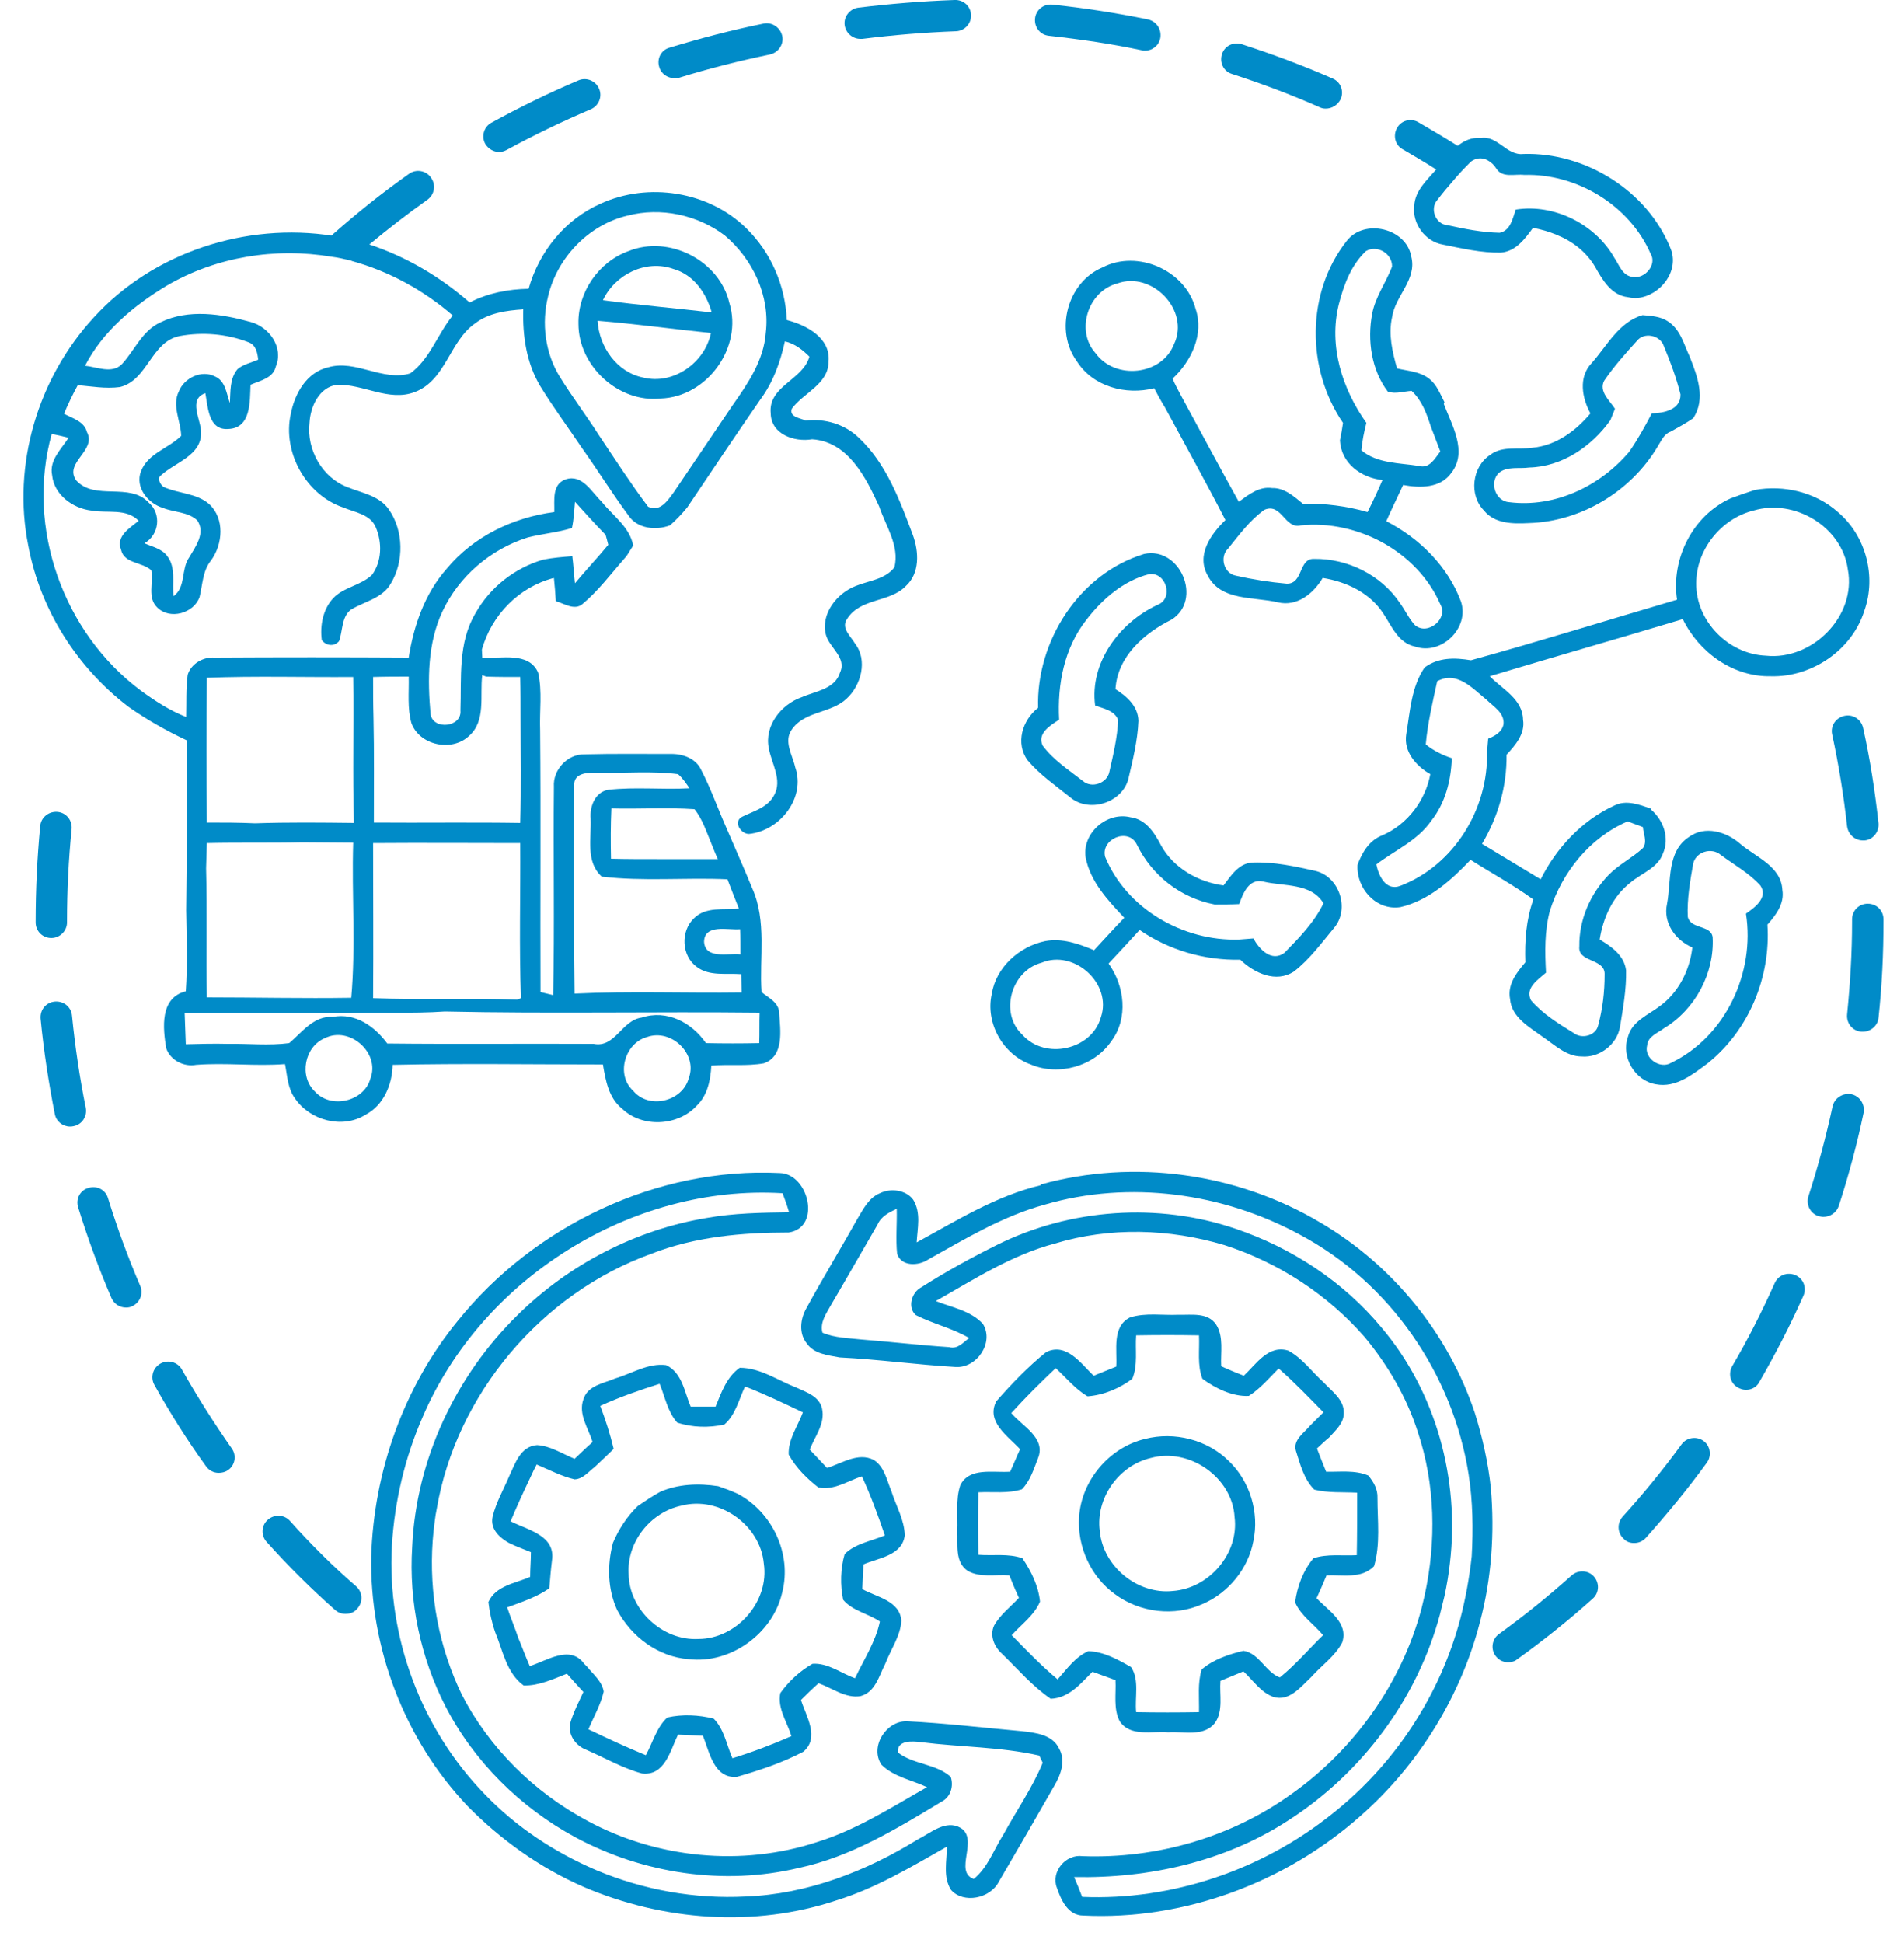 <svg width="50" height="51" viewBox="0 0 50 51" fill="none" xmlns="http://www.w3.org/2000/svg">
<path d="M39.604 43.631C39.473 43.631 39.352 43.571 39.272 43.461C39.141 43.281 39.181 43.021 39.362 42.891C40.026 42.411 40.67 41.891 41.273 41.351C41.444 41.201 41.706 41.211 41.857 41.381C42.008 41.551 41.998 41.811 41.827 41.961C41.203 42.521 40.529 43.061 39.845 43.551C39.775 43.611 39.684 43.631 39.604 43.631Z" fill="#008BC8"/>
<path d="M9.074 42.361C8.973 42.361 8.882 42.331 8.802 42.261C8.168 41.701 7.565 41.101 7.001 40.471C6.85 40.301 6.861 40.041 7.032 39.891C7.203 39.741 7.464 39.751 7.615 39.921C8.158 40.531 8.742 41.111 9.355 41.641C9.526 41.791 9.536 42.051 9.385 42.221C9.305 42.321 9.194 42.361 9.074 42.361Z" fill="#008BC8"/>
<path d="M42.913 40.501C42.812 40.501 42.712 40.471 42.641 40.391C42.47 40.24 42.46 39.98 42.611 39.81C43.154 39.211 43.678 38.571 44.16 37.91C44.291 37.73 44.553 37.691 44.734 37.821C44.915 37.95 44.955 38.211 44.824 38.391C44.331 39.071 43.788 39.73 43.225 40.361C43.134 40.461 43.024 40.501 42.913 40.501Z" fill="#008BC8"/>
<path d="M5.744 38.66C5.613 38.66 5.492 38.6 5.412 38.49C4.919 37.81 4.466 37.09 4.054 36.35C3.943 36.15 4.014 35.9 4.215 35.79C4.416 35.68 4.668 35.75 4.778 35.95C5.181 36.66 5.623 37.36 6.086 38.02C6.217 38.2 6.176 38.46 5.985 38.59C5.915 38.64 5.824 38.66 5.744 38.66Z" fill="#008BC8"/>
<path d="M45.85 36.48C45.78 36.48 45.71 36.46 45.639 36.42C45.438 36.31 45.378 36.06 45.488 35.86C45.901 35.16 46.273 34.42 46.605 33.68C46.696 33.47 46.937 33.38 47.148 33.47C47.359 33.56 47.45 33.8 47.359 34.01C47.017 34.78 46.625 35.54 46.203 36.27C46.132 36.41 45.991 36.48 45.85 36.48Z" fill="#008BC8"/>
<path d="M3.309 34.321C3.149 34.321 2.998 34.231 2.927 34.071C2.595 33.301 2.304 32.501 2.052 31.691C1.982 31.471 2.102 31.241 2.324 31.181C2.545 31.111 2.776 31.231 2.837 31.451C3.078 32.231 3.36 33.001 3.682 33.751C3.772 33.961 3.672 34.201 3.46 34.291C3.42 34.311 3.37 34.321 3.309 34.321Z" fill="#008BC8"/>
<path d="M47.882 31.94C47.842 31.94 47.802 31.93 47.752 31.92C47.54 31.85 47.42 31.62 47.49 31.4C47.742 30.63 47.953 29.83 48.124 29.04C48.174 28.82 48.395 28.68 48.617 28.72C48.838 28.77 48.979 28.98 48.939 29.21C48.768 30.03 48.546 30.86 48.285 31.66C48.224 31.83 48.063 31.94 47.882 31.94Z" fill="#008BC8"/>
<path d="M1.841 29.57C1.65 29.57 1.479 29.44 1.439 29.24C1.278 28.42 1.147 27.58 1.066 26.74C1.046 26.51 1.207 26.31 1.439 26.29C1.67 26.27 1.871 26.43 1.891 26.66C1.972 27.47 2.092 28.29 2.253 29.08C2.294 29.3 2.153 29.52 1.931 29.56C1.891 29.57 1.861 29.57 1.841 29.57Z" fill="#008BC8"/>
<path d="M48.919 27.08C48.908 27.08 48.888 27.08 48.878 27.08C48.647 27.06 48.486 26.86 48.506 26.63C48.587 25.82 48.637 25 48.637 24.19V24.13C48.637 23.9 48.818 23.72 49.049 23.72C49.281 23.72 49.462 23.9 49.462 24.13V24.19C49.462 25.03 49.422 25.88 49.331 26.72C49.311 26.92 49.13 27.08 48.919 27.08Z" fill="#008BC8"/>
<path d="M1.348 24.62C1.117 24.62 0.936 24.44 0.936 24.21V24.18C0.936 23.35 0.976 22.51 1.056 21.68C1.076 21.45 1.288 21.29 1.509 21.31C1.74 21.33 1.901 21.53 1.881 21.76C1.801 22.56 1.76 23.37 1.76 24.18V24.21C1.76 24.44 1.569 24.62 1.348 24.62Z" fill="#008BC8"/>
<path d="M48.918 22.06C48.707 22.06 48.536 21.9 48.506 21.69C48.416 20.88 48.285 20.07 48.114 19.28C48.063 19.06 48.204 18.84 48.436 18.79C48.657 18.74 48.878 18.88 48.928 19.11C49.11 19.93 49.24 20.77 49.331 21.61C49.351 21.83 49.19 22.04 48.969 22.06C48.938 22.06 48.928 22.06 48.918 22.06Z" fill="#008BC8"/>
<path d="M43.024 7.801C42.933 7.811 42.853 7.811 42.762 7.781C42.32 7.731 42.098 7.331 41.897 6.981C41.666 6.581 41.294 6.311 40.881 6.141C41.032 6.041 41.243 6.051 41.384 6.181C41.947 6.701 42.501 7.241 43.024 7.801Z" fill="#008BC8"/>
<path d="M11.226 5.241C10.703 5.611 10.2 6.001 9.707 6.411C9.577 6.521 9.436 6.641 9.305 6.761C9.285 6.781 9.255 6.801 9.224 6.811C9.214 6.811 9.214 6.811 9.204 6.801C9.033 6.761 8.872 6.731 8.701 6.701C8.571 6.541 8.591 6.311 8.732 6.161C8.742 6.151 8.742 6.141 8.752 6.141C9.385 5.581 10.049 5.051 10.743 4.561C10.925 4.431 11.186 4.471 11.317 4.661C11.458 4.851 11.407 5.111 11.226 5.241Z" fill="#008BC8"/>
<path d="M38.759 4.15C38.708 4.16 38.648 4.19 38.598 4.24C38.437 4.4 38.286 4.57 38.145 4.73C38.004 4.63 37.853 4.54 37.702 4.44C37.421 4.26 37.129 4.09 36.837 3.92C36.636 3.81 36.576 3.56 36.686 3.36C36.797 3.16 37.048 3.09 37.25 3.21C37.592 3.41 37.934 3.61 38.266 3.82C38.437 3.94 38.608 4.04 38.759 4.15Z" fill="#008BC8"/>
<path d="M13.107 3.99C12.966 3.99 12.826 3.91 12.745 3.78C12.634 3.58 12.705 3.33 12.906 3.22C13.64 2.82 14.405 2.44 15.19 2.11C15.401 2.02 15.642 2.12 15.733 2.33C15.823 2.54 15.723 2.78 15.511 2.87C14.757 3.19 14.013 3.55 13.298 3.94C13.238 3.97 13.178 3.99 13.107 3.99Z" fill="#008BC8"/>
<path d="M34.815 2.851C34.755 2.851 34.705 2.841 34.644 2.811C33.9 2.481 33.125 2.191 32.351 1.941C32.129 1.871 32.019 1.641 32.089 1.421C32.16 1.201 32.391 1.091 32.612 1.161C33.417 1.421 34.222 1.721 34.996 2.061C35.208 2.151 35.298 2.391 35.208 2.601C35.127 2.761 34.976 2.851 34.815 2.851Z" fill="#008BC8"/>
<path d="M17.704 2.05C17.533 2.05 17.362 1.94 17.312 1.76C17.242 1.54 17.362 1.31 17.584 1.25C18.378 1.01 19.203 0.79 20.048 0.62C20.27 0.57 20.491 0.72 20.541 0.94C20.591 1.16 20.441 1.38 20.219 1.43C19.404 1.6 18.61 1.8 17.835 2.04C17.785 2.04 17.745 2.05 17.704 2.05Z" fill="#008BC8"/>
<path d="M30.067 1.33C30.037 1.33 30.007 1.33 29.987 1.32C29.192 1.15 28.367 1.03 27.553 0.94C27.321 0.92 27.16 0.72 27.18 0.49C27.201 0.26 27.402 0.1 27.633 0.12C28.478 0.21 29.323 0.34 30.148 0.51C30.369 0.56 30.51 0.77 30.47 1C30.43 1.2 30.259 1.33 30.067 1.33Z" fill="#008BC8"/>
<path d="M22.593 1.02C22.392 1.02 22.211 0.87 22.181 0.66C22.151 0.44 22.312 0.23 22.543 0.2C23.368 0.1 24.213 0.03 25.068 0C25.309 -0.01 25.49 0.17 25.5 0.39C25.511 0.62 25.329 0.81 25.108 0.82C24.273 0.85 23.448 0.92 22.644 1.02C22.623 1.02 22.613 1.02 22.593 1.02Z" fill="#008BC8"/>
<path d="M43.869 6.521C43.265 5.011 41.636 3.991 40.006 4.041C39.563 4.091 39.332 3.551 38.889 3.621C38.648 3.601 38.447 3.691 38.276 3.831C38.075 3.991 37.914 4.211 37.753 4.401L37.712 4.451C37.471 4.731 37.159 5.001 37.139 5.401C37.079 5.861 37.421 6.341 37.893 6.421C38.396 6.521 38.899 6.641 39.412 6.631C39.805 6.601 40.046 6.271 40.257 5.981C40.469 6.021 40.68 6.081 40.871 6.161C41.294 6.331 41.656 6.611 41.887 7.001C42.078 7.341 42.309 7.751 42.752 7.801C42.843 7.821 42.933 7.831 43.014 7.821C43.617 7.751 44.11 7.101 43.869 6.521ZM42.883 7.271C42.601 7.241 42.521 6.951 42.39 6.761C41.887 5.881 40.811 5.341 39.805 5.501C39.724 5.721 39.674 6.051 39.382 6.111C38.919 6.101 38.467 6.011 38.014 5.911C37.702 5.891 37.541 5.481 37.743 5.251C37.873 5.081 38.014 4.911 38.155 4.751C38.296 4.581 38.457 4.411 38.608 4.261C38.658 4.211 38.708 4.191 38.769 4.171C38.97 4.111 39.181 4.241 39.292 4.421C39.453 4.681 39.775 4.561 40.026 4.591C41.414 4.551 42.792 5.391 43.346 6.661C43.517 6.941 43.205 7.321 42.883 7.271Z" fill="#008BC8"/>
<path d="M17.352 10.46C18.57 10.42 19.515 9.11 19.153 7.95C18.892 6.84 17.574 6.16 16.508 6.59C15.723 6.87 15.17 7.67 15.19 8.5C15.19 9.61 16.246 10.58 17.352 10.46ZM17.684 7.06C18.218 7.21 18.55 7.7 18.69 8.2C17.745 8.09 16.789 8.01 15.834 7.88C16.145 7.21 16.96 6.8 17.684 7.06ZM18.67 8.74C18.509 9.52 17.684 10.11 16.89 9.91C16.196 9.77 15.733 9.1 15.693 8.42C16.689 8.5 17.684 8.64 18.67 8.74Z" fill="#008BC8"/>
<path d="M38.366 15.79C38.024 14.87 37.28 14.13 36.405 13.68C36.546 13.36 36.697 13.05 36.847 12.73C37.29 12.81 37.823 12.82 38.115 12.41C38.547 11.85 38.125 11.16 37.914 10.6L37.934 10.56C37.823 10.35 37.733 10.1 37.541 9.95C37.3 9.75 36.978 9.74 36.687 9.67C36.566 9.24 36.455 8.78 36.556 8.33C36.636 7.76 37.22 7.34 37.059 6.73C36.928 5.99 35.831 5.73 35.369 6.32C34.292 7.68 34.302 9.69 35.268 11.1C35.248 11.25 35.218 11.41 35.188 11.56C35.218 12.16 35.741 12.54 36.304 12.6C36.184 12.88 36.053 13.16 35.912 13.44C35.359 13.28 34.785 13.21 34.212 13.22C33.98 13.03 33.729 12.8 33.407 12.81C33.065 12.76 32.794 12.98 32.532 13.17C32.019 12.25 31.526 11.32 31.023 10.4C30.943 10.25 30.862 10.1 30.792 9.94C31.285 9.48 31.627 8.77 31.395 8.1C31.134 7.1 29.876 6.54 28.951 7.02C28.025 7.41 27.693 8.68 28.277 9.48C28.699 10.15 29.564 10.38 30.309 10.19C30.399 10.36 30.49 10.53 30.59 10.69C31.124 11.68 31.667 12.65 32.18 13.65C31.798 14.02 31.405 14.57 31.717 15.11C32.059 15.78 32.924 15.66 33.558 15.81C34.061 15.93 34.493 15.58 34.735 15.17C35.359 15.27 35.972 15.56 36.324 16.1C36.546 16.43 36.717 16.88 37.159 16.97C37.843 17.21 38.598 16.49 38.366 15.79ZM28.77 9.27C28.237 8.68 28.569 7.64 29.343 7.44C30.248 7.11 31.254 8.14 30.832 9.03C30.51 9.86 29.283 9.98 28.77 9.27ZM35.751 11.82C35.771 11.58 35.821 11.34 35.882 11.1C35.248 10.21 34.886 9.08 35.157 7.99C35.288 7.48 35.479 6.96 35.872 6.59C36.173 6.42 36.566 6.66 36.556 7C36.395 7.42 36.113 7.8 36.033 8.24C35.902 8.93 36.013 9.71 36.445 10.28C36.646 10.35 36.867 10.27 37.069 10.26C37.34 10.51 37.461 10.85 37.572 11.19C37.652 11.41 37.743 11.63 37.823 11.85C37.682 12.03 37.541 12.31 37.26 12.23C36.767 12.15 36.163 12.17 35.751 11.82ZM37.159 16.41C36.998 16.24 36.898 16.01 36.757 15.82C36.264 15.09 35.389 14.66 34.514 14.67C34.091 14.65 34.232 15.33 33.789 15.32C33.337 15.28 32.894 15.21 32.452 15.11C32.14 15.05 32.019 14.62 32.25 14.4C32.542 14.04 32.824 13.65 33.206 13.38C33.659 13.19 33.739 13.9 34.162 13.79C35.65 13.64 37.22 14.48 37.823 15.86C38.044 16.24 37.491 16.69 37.159 16.41Z" fill="#008BC8"/>
<path d="M43.808 8.441C43.607 8.301 43.356 8.291 43.134 8.271C42.511 8.451 42.199 9.081 41.797 9.531C41.444 9.901 41.545 10.45 41.766 10.851C41.384 11.31 40.861 11.691 40.257 11.751C39.885 11.81 39.453 11.691 39.131 11.941C38.658 12.251 38.567 12.991 38.97 13.4C39.251 13.751 39.734 13.751 40.147 13.73C41.525 13.691 42.843 12.89 43.537 11.71C43.627 11.57 43.698 11.39 43.869 11.331C44.07 11.22 44.271 11.111 44.462 10.98C44.804 10.47 44.573 9.871 44.372 9.361C44.221 9.041 44.13 8.651 43.808 8.441ZM43.376 10.851C43.195 11.2 43.004 11.54 42.782 11.861C42.018 12.761 40.831 13.331 39.634 13.181C39.272 13.161 39.101 12.661 39.362 12.411C39.583 12.23 39.895 12.31 40.157 12.271C41.022 12.251 41.796 11.72 42.289 11.03C42.33 10.931 42.37 10.831 42.41 10.73C42.269 10.511 41.977 10.271 42.128 9.991C42.38 9.621 42.682 9.281 42.983 8.951C43.164 8.711 43.587 8.791 43.688 9.071C43.859 9.481 44.02 9.911 44.13 10.351C44.14 10.761 43.688 10.841 43.376 10.851Z" fill="#008BC8"/>
<path d="M28.106 20.93C28.599 21.34 29.444 21.08 29.625 20.47C29.745 19.96 29.876 19.44 29.896 18.92C29.886 18.54 29.595 18.28 29.293 18.09C29.343 17.23 30.047 16.62 30.771 16.26C31.586 15.74 30.993 14.34 30.047 14.54C28.337 15.06 27.21 16.83 27.261 18.58C26.848 18.9 26.657 19.51 26.989 19.96C27.311 20.34 27.723 20.62 28.106 20.93ZM27.814 18.89C27.764 17.97 27.945 17.01 28.528 16.27C28.941 15.73 29.504 15.24 30.178 15.07C30.631 15.01 30.832 15.72 30.389 15.88C29.403 16.34 28.609 17.39 28.759 18.52C28.981 18.6 29.273 18.65 29.363 18.9C29.343 19.36 29.232 19.82 29.132 20.26C29.071 20.56 28.669 20.7 28.438 20.5C28.065 20.21 27.663 19.95 27.381 19.57C27.23 19.25 27.583 19.04 27.814 18.89Z" fill="#008BC8"/>
<path d="M42.008 24.66C42.098 24.09 42.35 23.53 42.812 23.17C43.104 22.92 43.527 22.79 43.667 22.41C43.849 22 43.688 21.53 43.356 21.25L43.366 21.23C43.054 21.12 42.702 20.98 42.38 21.15C41.535 21.54 40.871 22.26 40.459 23.08C39.946 22.77 39.432 22.46 38.919 22.15C39.342 21.44 39.573 20.64 39.563 19.81C39.795 19.56 40.056 19.26 39.996 18.89C39.986 18.35 39.453 18.09 39.121 17.75C40.811 17.24 42.501 16.76 44.191 16.25C44.613 17.12 45.508 17.77 46.504 17.75C47.581 17.78 48.637 17.06 48.959 16.03C49.281 15.13 48.999 14.06 48.264 13.44C47.681 12.92 46.846 12.72 46.082 12.86C45.87 12.93 45.659 13 45.448 13.08C44.452 13.53 43.879 14.67 44.04 15.74C42.239 16.27 40.438 16.83 38.628 17.33C38.205 17.26 37.773 17.25 37.41 17.52C37.058 18.04 37.028 18.68 36.928 19.28C36.857 19.73 37.189 20.11 37.561 20.32C37.431 21.01 36.968 21.63 36.314 21.92C35.962 22.05 35.771 22.37 35.65 22.7C35.61 23.31 36.133 23.91 36.777 23.81C37.511 23.64 38.105 23.11 38.618 22.57C39.171 22.92 39.744 23.23 40.267 23.61C40.076 24.14 40.036 24.7 40.056 25.26C39.825 25.53 39.583 25.84 39.654 26.22C39.694 26.71 40.167 26.96 40.519 27.22C40.831 27.43 41.133 27.73 41.535 27.73C41.998 27.77 42.46 27.42 42.541 26.96C42.621 26.47 42.712 25.97 42.702 25.47C42.651 25.07 42.309 24.84 42.008 24.66ZM46.051 13.4C47.128 13.08 48.375 13.83 48.526 14.95C48.757 16.17 47.59 17.34 46.373 17.21C45.388 17.17 44.532 16.3 44.543 15.31C44.543 14.43 45.196 13.61 46.051 13.4ZM36.777 23.25C36.395 23.4 36.203 22.99 36.143 22.69C36.626 22.32 37.219 22.07 37.581 21.55C37.954 21.08 38.105 20.49 38.125 19.9C37.873 19.82 37.642 19.7 37.441 19.54C37.491 18.98 37.622 18.43 37.742 17.88C38.266 17.6 38.668 18.07 39.04 18.37C39.221 18.55 39.513 18.71 39.483 19.01C39.443 19.22 39.251 19.32 39.08 19.39C39.07 19.48 39.06 19.65 39.05 19.73C39.09 21.23 38.185 22.71 36.777 23.25ZM41.967 26.92C41.907 27.18 41.545 27.28 41.334 27.12C40.931 26.87 40.519 26.62 40.207 26.26C40.036 25.93 40.398 25.71 40.599 25.53C40.569 24.99 40.559 24.44 40.7 23.91C41.022 22.89 41.746 21.99 42.742 21.56C42.873 21.61 43.014 21.66 43.144 21.71C43.154 21.89 43.265 22.09 43.144 22.26C42.863 22.52 42.511 22.69 42.239 22.97C41.756 23.47 41.464 24.15 41.474 24.84C41.424 25.27 42.158 25.15 42.138 25.58C42.138 26.03 42.088 26.48 41.967 26.92Z" fill="#008BC8"/>
<path d="M27.07 27.941C27.804 28.25 28.73 27.991 29.182 27.331C29.635 26.73 29.534 25.881 29.112 25.291C29.383 25 29.655 24.71 29.927 24.41C30.701 24.941 31.627 25.21 32.572 25.191C32.934 25.541 33.508 25.811 33.98 25.5C34.393 25.18 34.705 24.75 35.037 24.351C35.449 23.86 35.178 23.011 34.544 22.86C34.011 22.741 33.457 22.62 32.904 22.64C32.532 22.651 32.331 22.98 32.13 23.241C31.466 23.151 30.822 22.791 30.49 22.191C30.319 21.86 30.087 21.5 29.685 21.451C29.061 21.3 28.418 21.87 28.508 22.5C28.629 23.14 29.092 23.631 29.524 24.09C29.253 24.37 28.991 24.66 28.73 24.941C28.327 24.77 27.895 24.62 27.452 24.701C26.768 24.84 26.154 25.39 26.044 26.09C25.873 26.84 26.325 27.671 27.07 27.941ZM29.021 22.491C28.901 22.02 29.635 21.71 29.856 22.171C30.248 22.98 31.003 23.57 31.898 23.741C32.109 23.741 32.331 23.741 32.542 23.73C32.643 23.451 32.794 23.05 33.176 23.14C33.709 23.27 34.433 23.171 34.755 23.71C34.514 24.21 34.111 24.62 33.729 25.011C33.387 25.261 33.065 24.91 32.914 24.631C32.824 24.64 32.633 24.651 32.542 24.66C31.063 24.71 29.584 23.851 29.021 22.491ZM27.351 25.27C28.206 24.91 29.212 25.82 28.91 26.701C28.669 27.561 27.442 27.831 26.848 27.16C26.235 26.59 26.557 25.48 27.351 25.27Z" fill="#008BC8"/>
<path d="M23.78 15.39C24.163 15.05 24.132 14.48 23.971 14.04C23.629 13.13 23.277 12.17 22.553 11.49C22.181 11.13 21.658 10.98 21.155 11.04C21.014 10.97 20.722 10.95 20.793 10.73C21.094 10.31 21.758 10.09 21.758 9.49C21.819 8.87 21.175 8.53 20.662 8.4C20.622 7.5 20.249 6.63 19.606 6C18.62 5.02 17.02 4.77 15.763 5.35C14.838 5.76 14.153 6.61 13.882 7.58C13.349 7.59 12.816 7.69 12.333 7.94C11.568 7.27 10.673 6.74 9.707 6.42C9.647 6.4 9.587 6.38 9.526 6.36C9.265 6.29 9.003 6.23 8.742 6.19C6.468 5.83 4.024 6.62 2.465 8.33C0.996 9.92 0.312 12.2 0.744 14.33C1.056 16 2.022 17.52 3.37 18.55C3.853 18.89 4.366 19.18 4.899 19.43C4.909 20.92 4.909 22.4 4.889 23.89C4.899 24.6 4.929 25.31 4.879 26.02C4.195 26.19 4.275 26.98 4.366 27.52C4.476 27.83 4.829 28.01 5.15 27.95C5.925 27.89 6.71 27.99 7.484 27.93C7.545 28.24 7.555 28.57 7.746 28.83C8.138 29.41 8.993 29.64 9.597 29.26C10.079 29.01 10.301 28.46 10.311 27.95C12.152 27.91 13.992 27.94 15.833 27.94C15.904 28.36 15.984 28.82 16.336 29.1C16.869 29.61 17.805 29.56 18.298 29.02C18.58 28.75 18.66 28.35 18.68 27.97C19.143 27.93 19.606 27.99 20.058 27.91C20.602 27.72 20.491 27.04 20.461 26.58C20.451 26.31 20.179 26.19 19.998 26.04C19.938 25.14 20.139 24.18 19.756 23.32C19.535 22.78 19.294 22.24 19.062 21.7C18.841 21.2 18.66 20.68 18.409 20.2C18.268 19.9 17.916 19.78 17.604 19.79C16.849 19.79 16.105 19.78 15.351 19.8C14.898 19.79 14.516 20.21 14.546 20.65C14.526 22.48 14.566 24.3 14.526 26.12C14.445 26.1 14.274 26.06 14.194 26.04C14.184 23.75 14.204 21.46 14.184 19.17C14.164 18.67 14.244 18.15 14.133 17.66C13.892 17.09 13.148 17.3 12.665 17.26L12.655 17.05C12.906 16.15 13.62 15.41 14.546 15.17C14.566 15.37 14.586 15.58 14.596 15.78C14.817 15.84 15.079 16.03 15.29 15.86C15.713 15.51 16.045 15.06 16.407 14.65C16.437 14.62 16.487 14.55 16.507 14.51C16.538 14.46 16.598 14.37 16.628 14.32C16.538 13.83 16.085 13.53 15.793 13.16C15.532 12.91 15.29 12.44 14.858 12.58C14.485 12.71 14.566 13.14 14.556 13.44C13.479 13.58 12.433 14.08 11.729 14.93C11.156 15.58 10.864 16.42 10.733 17.26C9.033 17.25 7.333 17.25 5.633 17.26C5.331 17.24 5.02 17.42 4.929 17.71C4.879 18.08 4.899 18.45 4.889 18.82C4.456 18.65 4.074 18.4 3.702 18.13C1.66 16.61 0.674 13.85 1.358 11.39C1.469 11.41 1.69 11.46 1.801 11.49C1.61 11.79 1.288 12.08 1.368 12.47C1.418 12.98 1.901 13.34 2.394 13.4C2.817 13.48 3.31 13.33 3.642 13.67C3.41 13.86 3.038 14.07 3.179 14.43C3.259 14.8 3.742 14.75 3.973 14.97C4.034 15.29 3.863 15.68 4.124 15.94C4.456 16.28 5.09 16.1 5.241 15.67C5.321 15.34 5.321 14.98 5.543 14.71C5.855 14.28 5.905 13.61 5.492 13.23C5.16 12.94 4.688 12.96 4.295 12.78C4.205 12.72 4.114 12.54 4.235 12.47C4.607 12.13 5.291 11.96 5.281 11.35C5.281 11.02 4.929 10.48 5.392 10.32C5.462 10.69 5.472 11.3 5.995 11.26C6.599 11.24 6.559 10.53 6.579 10.1C6.83 9.99 7.172 9.93 7.243 9.62C7.454 9.12 7.072 8.58 6.579 8.45C5.824 8.24 4.949 8.1 4.215 8.46C3.732 8.68 3.541 9.19 3.199 9.56C2.937 9.82 2.545 9.63 2.233 9.6C2.696 8.7 3.511 8.02 4.376 7.5C5.673 6.74 7.233 6.49 8.711 6.74C8.882 6.76 9.043 6.8 9.214 6.84C9.224 6.84 9.224 6.84 9.234 6.85C10.22 7.12 11.126 7.62 11.89 8.28C11.488 8.77 11.287 9.43 10.774 9.8C10.049 10.02 9.345 9.43 8.621 9.64C8.047 9.77 7.736 10.34 7.635 10.87C7.414 11.87 8.037 12.99 9.013 13.32C9.325 13.45 9.727 13.5 9.868 13.84C10.039 14.24 10.029 14.74 9.768 15.09C9.476 15.37 9.023 15.41 8.752 15.7C8.48 15.99 8.4 16.42 8.45 16.8C8.56 16.95 8.772 16.98 8.903 16.83C9.003 16.56 8.963 16.21 9.204 16.01C9.556 15.79 10.039 15.71 10.261 15.32C10.613 14.74 10.602 13.93 10.21 13.37C9.959 13.01 9.506 12.94 9.134 12.79C8.46 12.54 8.047 11.8 8.128 11.1C8.148 10.68 8.379 10.16 8.852 10.1C9.546 10.08 10.21 10.55 10.894 10.29C11.709 9.98 11.8 8.96 12.474 8.49C12.836 8.21 13.298 8.15 13.741 8.12C13.721 8.81 13.822 9.52 14.184 10.13C14.526 10.69 14.928 11.23 15.29 11.77C15.703 12.35 16.075 12.95 16.497 13.52C16.729 13.88 17.222 13.93 17.594 13.79C17.755 13.65 17.906 13.49 18.046 13.32C18.68 12.38 19.314 11.43 19.958 10.5C20.3 10.04 20.491 9.51 20.612 8.96C20.873 9.02 21.074 9.18 21.255 9.36C21.084 9.98 20.169 10.13 20.239 10.85C20.249 11.4 20.863 11.61 21.326 11.53C22.271 11.59 22.744 12.54 23.086 13.29C23.257 13.8 23.629 14.33 23.488 14.89C23.247 15.21 22.815 15.24 22.473 15.38C21.98 15.57 21.547 16.11 21.688 16.66C21.779 17 22.241 17.26 22.06 17.65C21.929 18.09 21.416 18.14 21.054 18.3C20.511 18.49 20.068 19.05 20.189 19.64C20.259 20.04 20.551 20.47 20.33 20.87C20.159 21.2 19.787 21.29 19.485 21.44C19.244 21.57 19.455 21.89 19.666 21.89C20.481 21.81 21.165 20.94 20.883 20.14C20.813 19.82 20.571 19.46 20.793 19.15C21.125 18.66 21.819 18.73 22.231 18.34C22.613 17.99 22.794 17.33 22.452 16.89C22.342 16.7 22.08 16.49 22.241 16.25C22.593 15.69 23.358 15.82 23.78 15.39ZM9.727 28.31C9.566 28.91 8.691 29.12 8.269 28.65C7.846 28.25 7.997 27.47 8.53 27.25C9.184 26.92 9.989 27.64 9.727 28.31ZM18.087 28.3C17.926 28.91 17.041 29.13 16.628 28.63C16.165 28.21 16.407 27.38 16.99 27.22C17.634 26.99 18.328 27.67 18.087 28.3ZM19.445 25.05C19.133 25.01 18.519 25.19 18.489 24.72C18.499 24.24 19.123 24.42 19.435 24.39C19.445 24.61 19.445 24.82 19.445 25.05ZM18.66 22.09C18.72 22.24 18.781 22.4 18.851 22.55C18.318 22.55 17.785 22.55 17.252 22.55C16.849 22.55 16.447 22.55 16.045 22.54C16.035 22.1 16.035 21.66 16.055 21.22C16.779 21.24 17.513 21.19 18.238 21.24C18.439 21.49 18.539 21.8 18.66 22.09ZM15.079 20.62C15.059 20.26 15.481 20.28 15.723 20.28C16.417 20.3 17.111 20.23 17.805 20.32C17.926 20.42 18.016 20.56 18.107 20.69C17.393 20.73 16.678 20.65 15.974 20.73C15.622 20.79 15.481 21.18 15.511 21.49C15.532 22 15.371 22.62 15.803 23.01C16.9 23.14 17.996 23.03 19.103 23.08C19.203 23.34 19.304 23.6 19.404 23.85C19.012 23.89 18.539 23.79 18.227 24.1C17.865 24.44 17.896 25.09 18.298 25.38C18.63 25.63 19.073 25.54 19.465 25.57C19.465 25.73 19.475 25.89 19.475 26.05C18.016 26.07 16.548 26.01 15.089 26.08C15.069 24.26 15.059 22.44 15.079 20.62ZM9.798 22.13C11.085 22.12 12.363 22.13 13.661 22.13C13.671 23.49 13.63 24.84 13.681 26.2L13.58 26.24C12.323 26.19 11.065 26.25 9.798 26.2C9.808 24.84 9.798 23.48 9.798 22.13ZM11.618 16.05C12.051 15.13 12.876 14.42 13.852 14.11C14.234 14.01 14.636 13.98 15.019 13.86C15.069 13.63 15.079 13.4 15.099 13.17C15.361 13.46 15.622 13.75 15.904 14.04C15.924 14.1 15.954 14.23 15.974 14.3C15.693 14.64 15.381 14.97 15.099 15.31C15.069 15.07 15.059 14.83 15.029 14.6C14.767 14.62 14.516 14.64 14.264 14.69C13.51 14.91 12.866 15.42 12.484 16.1C12.021 16.88 12.121 17.79 12.091 18.65C12.132 19.09 11.377 19.17 11.307 18.75C11.226 17.84 11.226 16.89 11.618 16.05ZM9.798 17.77C10.11 17.76 10.421 17.76 10.733 17.76C10.743 18.17 10.693 18.59 10.804 18.98C11.015 19.56 11.85 19.74 12.303 19.33C12.775 18.93 12.594 18.26 12.665 17.72L12.765 17.76C13.057 17.77 13.359 17.77 13.661 17.77C13.671 18.13 13.671 18.48 13.671 18.84C13.671 19.76 13.691 20.68 13.661 21.6C12.383 21.58 11.095 21.6 9.818 21.59C9.818 20.67 9.828 19.75 9.808 18.83C9.798 18.48 9.798 18.13 9.798 17.77ZM5.432 17.79C6.71 17.74 7.987 17.78 9.275 17.77C9.295 19.05 9.255 20.33 9.295 21.6C8.43 21.59 7.565 21.58 6.7 21.61C6.277 21.59 5.855 21.59 5.432 21.59C5.422 20.32 5.422 19.05 5.432 17.79ZM5.432 22.13C6.267 22.11 7.102 22.13 7.937 22.11C8.379 22.11 8.832 22.12 9.275 22.12C9.234 23.48 9.345 24.84 9.224 26.19C7.957 26.21 6.7 26.18 5.432 26.18C5.412 25.05 5.442 23.92 5.412 22.79C5.422 22.57 5.422 22.35 5.432 22.13ZM9.063 26.59C9.939 26.56 10.814 26.61 11.679 26.55C14.435 26.61 17.191 26.55 19.948 26.58C19.938 26.85 19.948 27.11 19.938 27.38C19.475 27.39 19.012 27.39 18.539 27.38C18.167 26.84 17.513 26.49 16.849 26.71C16.326 26.78 16.155 27.51 15.592 27.4C13.781 27.39 11.981 27.41 10.17 27.39C9.838 26.94 9.335 26.58 8.742 26.69C8.239 26.66 7.937 27.09 7.595 27.38C7.062 27.45 6.529 27.39 5.995 27.4C5.623 27.39 5.251 27.4 4.879 27.41C4.869 27.13 4.859 26.86 4.849 26.59C6.247 26.58 7.655 26.59 9.063 26.59ZM3.149 10.16C3.883 9.98 3.963 8.97 4.718 8.82C5.311 8.71 5.945 8.76 6.518 8.98C6.72 9.05 6.76 9.25 6.78 9.44C6.599 9.52 6.388 9.56 6.237 9.69C6.026 9.94 6.056 10.28 6.036 10.58C5.945 10.33 5.925 10 5.643 9.88C5.291 9.7 4.839 9.92 4.698 10.27C4.507 10.65 4.748 11.05 4.758 11.44C4.426 11.77 3.883 11.9 3.702 12.37C3.541 12.79 3.883 13.21 4.275 13.33C4.567 13.45 4.939 13.43 5.181 13.66C5.402 13.99 5.14 14.34 4.969 14.63C4.748 14.94 4.889 15.41 4.557 15.65C4.517 15.3 4.627 14.89 4.386 14.59C4.245 14.4 3.994 14.35 3.792 14.26C4.185 14.04 4.245 13.48 3.903 13.19C3.4 12.65 2.495 13.15 2.002 12.61C1.67 12.14 2.545 11.83 2.283 11.34C2.213 11.06 1.901 10.98 1.68 10.86C1.791 10.6 1.911 10.35 2.042 10.11C2.394 10.14 2.766 10.21 3.149 10.16ZM20.109 8.74C20.058 9.45 19.646 10.06 19.244 10.63C18.73 11.39 18.207 12.16 17.694 12.92C17.533 13.14 17.332 13.45 17.02 13.3C16.568 12.7 16.155 12.06 15.733 11.43C15.401 10.91 15.029 10.42 14.707 9.9C14.314 9.27 14.214 8.48 14.395 7.77C14.636 6.76 15.461 5.9 16.477 5.66C17.352 5.43 18.318 5.64 19.032 6.18C19.767 6.8 20.229 7.77 20.109 8.74Z" fill="#008BC8"/>
<path d="M46.414 24.27C46.635 24.02 46.866 23.72 46.806 23.36C46.776 22.74 46.112 22.5 45.7 22.15C45.337 21.83 44.774 21.66 44.352 21.97C43.768 22.35 43.889 23.13 43.778 23.72C43.667 24.22 43.989 24.67 44.442 24.87C44.372 25.47 44.08 26.05 43.587 26.41C43.285 26.64 42.863 26.8 42.752 27.21C42.561 27.74 42.933 28.37 43.486 28.46C44.01 28.56 44.452 28.2 44.844 27.91C45.931 27.04 46.504 25.64 46.414 24.27ZM45.85 23.98C46.092 25.53 45.317 27.21 43.879 27.9C43.587 28.07 43.164 27.77 43.255 27.44C43.275 27.2 43.527 27.12 43.698 26.99C44.513 26.5 45.026 25.55 44.975 24.6C44.935 24.27 44.392 24.4 44.321 24.06C44.301 23.6 44.382 23.13 44.462 22.68C44.523 22.36 44.945 22.23 45.187 22.44C45.538 22.7 45.941 22.92 46.233 23.25C46.434 23.56 46.082 23.82 45.85 23.98Z" fill="#008BC8"/>
<path d="M35.721 47.67C37.25 46.33 38.366 44.52 38.869 42.56C39.171 41.42 39.251 40.23 39.151 39.06C39.08 38.39 38.929 37.72 38.728 37.08C38.034 35 36.566 33.2 34.674 32.09C32.492 30.79 29.786 30.41 27.331 31.09V31.11C26.154 31.39 25.118 32.04 24.072 32.61C24.092 32.24 24.193 31.83 23.981 31.49C23.79 31.23 23.388 31.18 23.106 31.32C22.814 31.44 22.674 31.73 22.523 31.98C22.08 32.77 21.607 33.55 21.175 34.34C21.014 34.62 20.974 35 21.185 35.26C21.376 35.54 21.738 35.57 22.05 35.63C23.066 35.68 24.072 35.82 25.088 35.88C25.651 35.92 26.114 35.24 25.812 34.75C25.49 34.4 24.997 34.32 24.575 34.15C25.581 33.58 26.567 32.94 27.703 32.64C29.152 32.2 30.711 32.25 32.15 32.68C33.578 33.14 34.865 33.98 35.841 35.1C36.445 35.83 36.938 36.67 37.23 37.58C37.692 38.96 37.722 40.46 37.411 41.88C37.39 41.97 37.35 42.13 37.33 42.22C36.807 44.18 35.56 45.93 33.9 47.1C32.321 48.23 30.369 48.79 28.428 48.72C27.985 48.66 27.593 49.13 27.754 49.55C27.864 49.87 28.045 50.28 28.448 50.28C31.083 50.41 33.749 49.42 35.721 47.67ZM28.206 49.27C30.168 49.31 32.17 48.86 33.819 47.79C35.761 46.55 37.219 44.59 37.813 42.38C37.853 42.22 37.893 42.05 37.934 41.89C37.994 41.61 38.044 41.32 38.075 41.03C38.336 38.84 37.712 36.53 36.274 34.84C35.278 33.64 33.92 32.75 32.441 32.25C30.409 31.56 28.116 31.72 26.194 32.67C25.51 33.01 24.836 33.38 24.193 33.79C23.941 33.92 23.82 34.32 24.052 34.52C24.504 34.75 25.007 34.86 25.45 35.12C25.289 35.24 25.148 35.42 24.927 35.36C24.162 35.31 23.398 35.22 22.633 35.16C22.281 35.12 21.929 35.12 21.597 34.98C21.527 34.71 21.698 34.48 21.819 34.26C22.231 33.56 22.633 32.85 23.046 32.14C23.136 31.93 23.348 31.82 23.549 31.73C23.559 32.12 23.519 32.52 23.559 32.91C23.669 33.25 24.122 33.23 24.374 33.06C25.36 32.51 26.335 31.92 27.432 31.62C29.655 30.97 32.119 31.31 34.141 32.41C36.505 33.67 38.155 36.07 38.567 38.7C38.678 39.41 38.688 40.13 38.648 40.85C38.587 41.41 38.487 41.96 38.346 42.5C37.813 44.5 36.626 46.31 34.996 47.6C33.156 49.08 30.782 49.89 28.418 49.79C28.347 49.6 28.277 49.43 28.206 49.27Z" fill="#008BC8"/>
<path d="M21.587 36.971C21.517 36.651 21.175 36.541 20.913 36.421C20.421 36.231 19.968 35.901 19.425 35.901C19.083 36.141 18.942 36.551 18.791 36.921C18.57 36.921 18.358 36.921 18.137 36.921C17.976 36.541 17.916 36.031 17.493 35.831C17.02 35.771 16.598 36.051 16.155 36.181C15.854 36.311 15.431 36.361 15.32 36.731C15.18 37.121 15.451 37.491 15.562 37.851C15.401 37.991 15.25 38.141 15.089 38.291C14.767 38.161 14.455 37.951 14.103 37.931C13.671 37.961 13.53 38.411 13.379 38.731C13.228 39.091 13.027 39.431 12.936 39.811C12.866 40.131 13.117 40.361 13.369 40.501C13.55 40.591 13.751 40.661 13.942 40.741C13.942 40.961 13.922 41.171 13.922 41.391C13.53 41.561 13.017 41.621 12.826 42.051C12.856 42.321 12.916 42.591 13.007 42.851C13.208 43.331 13.299 43.911 13.751 44.241C14.153 44.251 14.526 44.071 14.888 43.931C15.029 44.091 15.169 44.251 15.32 44.411C15.19 44.691 15.049 44.961 14.968 45.251C14.918 45.551 15.129 45.831 15.401 45.931C15.884 46.141 16.346 46.411 16.86 46.551C17.463 46.621 17.604 45.941 17.805 45.531C18.026 45.541 18.238 45.551 18.459 45.561C18.63 45.981 18.741 46.681 19.344 46.641C19.938 46.471 20.541 46.271 21.094 45.981C21.537 45.611 21.165 45.041 21.034 44.621C21.185 44.471 21.336 44.321 21.497 44.181C21.859 44.311 22.201 44.581 22.593 44.521C22.986 44.421 23.086 43.981 23.247 43.671C23.388 43.301 23.649 42.941 23.67 42.541C23.629 42.011 23.016 41.921 22.644 41.711C22.654 41.491 22.664 41.281 22.674 41.061C23.076 40.891 23.69 40.831 23.76 40.301C23.75 39.891 23.529 39.521 23.408 39.141C23.287 38.851 23.227 38.501 22.945 38.321C22.533 38.111 22.11 38.411 21.718 38.531C21.567 38.371 21.416 38.211 21.265 38.051C21.386 37.721 21.678 37.371 21.587 36.971ZM21.487 39.041C21.889 39.131 22.261 38.871 22.634 38.751C22.865 39.251 23.056 39.771 23.237 40.301C22.885 40.451 22.462 40.511 22.181 40.791C22.07 41.171 22.06 41.601 22.141 41.991C22.382 42.281 22.794 42.351 23.106 42.561C22.996 43.091 22.684 43.561 22.453 44.051C22.09 43.921 21.738 43.641 21.336 43.671C21.004 43.861 20.712 44.131 20.491 44.441C20.41 44.841 20.672 45.201 20.783 45.571C20.28 45.791 19.757 45.991 19.233 46.151C19.083 45.801 19.012 45.381 18.741 45.111C18.348 45.011 17.916 44.991 17.523 45.081C17.242 45.341 17.141 45.741 16.96 46.071C16.447 45.861 15.954 45.631 15.451 45.391C15.592 45.061 15.773 44.751 15.854 44.401C15.813 44.131 15.572 43.941 15.411 43.741L15.341 43.671C14.968 43.161 14.365 43.591 13.912 43.731C13.801 43.481 13.711 43.231 13.61 42.991C13.52 42.721 13.409 42.461 13.319 42.191C13.701 42.051 14.093 41.921 14.425 41.691C14.445 41.451 14.465 41.201 14.495 40.961C14.596 40.301 13.862 40.161 13.409 39.931C13.57 39.541 13.751 39.151 13.932 38.771C13.982 38.661 14.033 38.551 14.093 38.441C14.425 38.581 14.747 38.751 15.089 38.831C15.31 38.821 15.451 38.631 15.612 38.511C15.783 38.351 15.954 38.191 16.115 38.031C16.025 37.651 15.904 37.271 15.763 36.901C16.266 36.671 16.789 36.491 17.322 36.321C17.463 36.661 17.533 37.061 17.785 37.341C18.177 37.471 18.62 37.481 19.022 37.391C19.314 37.141 19.404 36.731 19.565 36.391C20.078 36.591 20.581 36.831 21.084 37.071C20.954 37.431 20.692 37.781 20.712 38.181C20.913 38.541 21.195 38.811 21.487 39.041Z" fill="#008BC8"/>
<path d="M25.219 38.98C25.088 39.37 25.158 39.79 25.138 40.19C25.158 40.54 25.068 41 25.41 41.23C25.732 41.42 26.144 41.32 26.506 41.35C26.587 41.55 26.667 41.75 26.758 41.94C26.537 42.18 26.265 42.38 26.104 42.67C25.983 42.94 26.114 43.23 26.315 43.41C26.728 43.81 27.11 44.26 27.593 44.59C28.076 44.57 28.377 44.19 28.689 43.88C28.89 43.95 29.092 44.03 29.293 44.1C29.313 44.46 29.233 44.85 29.404 45.18C29.685 45.6 30.248 45.43 30.681 45.47C31.083 45.44 31.616 45.6 31.908 45.22C32.13 44.9 32.019 44.48 32.049 44.12C32.25 44.04 32.451 43.95 32.653 43.87C32.904 44.1 33.105 44.42 33.437 44.54C33.86 44.67 34.151 44.28 34.423 44.03C34.695 43.72 35.057 43.48 35.248 43.11C35.419 42.59 34.876 42.27 34.574 41.95C34.664 41.75 34.755 41.55 34.836 41.35C35.258 41.33 35.751 41.45 36.083 41.11C36.254 40.53 36.173 39.92 36.173 39.32C36.183 39.09 36.073 38.9 35.932 38.73C35.58 38.58 35.188 38.64 34.825 38.63C34.745 38.43 34.664 38.23 34.584 38.02C34.695 37.92 34.795 37.82 34.906 37.73C35.067 37.55 35.288 37.36 35.288 37.1C35.308 36.74 34.976 36.52 34.765 36.29C34.453 36.01 34.202 35.65 33.83 35.45C33.306 35.29 32.985 35.81 32.663 36.11C32.462 36.03 32.26 35.95 32.069 35.86C32.049 35.5 32.14 35.09 31.938 34.77C31.717 34.44 31.295 34.52 30.953 34.51C30.53 34.53 30.087 34.45 29.675 34.58C29.192 34.82 29.343 35.44 29.313 35.87C29.112 35.95 28.921 36.03 28.719 36.11C28.387 35.79 28.005 35.23 27.472 35.49C26.999 35.87 26.567 36.32 26.164 36.78C25.883 37.32 26.476 37.7 26.788 38.04C26.698 38.23 26.617 38.44 26.526 38.63C26.064 38.66 25.46 38.51 25.219 38.98ZM26.557 37.09C26.929 36.68 27.321 36.29 27.724 35.91C27.995 36.16 28.237 36.46 28.558 36.65C28.981 36.62 29.404 36.44 29.735 36.19C29.886 35.83 29.806 35.43 29.836 35.05C30.389 35.04 30.933 35.04 31.486 35.05C31.506 35.43 31.435 35.83 31.576 36.19C31.918 36.44 32.361 36.66 32.794 36.64C33.095 36.45 33.327 36.17 33.578 35.92C33.99 36.28 34.373 36.68 34.755 37.07C34.634 37.19 34.524 37.3 34.403 37.42C34.252 37.61 33.95 37.79 34.031 38.08C34.141 38.43 34.242 38.83 34.514 39.1C34.876 39.19 35.258 39.16 35.64 39.18C35.64 39.72 35.64 40.27 35.63 40.82C35.248 40.84 34.856 40.78 34.493 40.9C34.222 41.22 34.061 41.65 34.011 42.06C34.161 42.41 34.504 42.63 34.745 42.92C34.363 43.29 34.021 43.7 33.608 44.03C33.236 43.89 33.065 43.39 32.653 43.33C32.27 43.42 31.858 43.56 31.556 43.82C31.445 44.18 31.496 44.57 31.486 44.94C30.933 44.95 30.389 44.95 29.836 44.94C29.796 44.55 29.927 44.1 29.705 43.76C29.363 43.56 28.981 43.35 28.579 43.34C28.237 43.49 28.015 43.81 27.774 44.08C27.341 43.72 26.959 43.32 26.567 42.92C26.818 42.64 27.16 42.4 27.311 42.04C27.271 41.63 27.08 41.24 26.848 40.9C26.476 40.77 26.074 40.84 25.692 40.81C25.681 40.26 25.681 39.71 25.692 39.17C26.074 39.15 26.466 39.21 26.838 39.09C27.06 38.86 27.15 38.55 27.261 38.27C27.472 37.74 26.838 37.43 26.557 37.09Z" fill="#008BC8"/>
<path d="M29.273 41.84C29.926 42.33 30.842 42.44 31.586 42.1C32.26 41.81 32.783 41.17 32.914 40.45C33.075 39.7 32.824 38.88 32.27 38.35C31.707 37.79 30.842 37.57 30.067 37.77C29.132 37.99 28.397 38.86 28.337 39.82C28.287 40.59 28.639 41.38 29.273 41.84ZM30.218 38.27C31.234 37.99 32.361 38.78 32.421 39.82C32.542 40.77 31.757 41.69 30.802 41.76C29.866 41.86 28.961 41.11 28.88 40.18C28.77 39.33 29.373 38.47 30.218 38.27Z" fill="#008BC8"/>
<path d="M19.374 39.21C19.203 39.13 19.032 39.07 18.861 39.01C18.348 38.93 17.805 38.95 17.332 39.16C17.131 39.27 16.94 39.4 16.749 39.53C16.467 39.8 16.246 40.14 16.095 40.5C15.944 41.08 15.954 41.71 16.206 42.26C16.578 42.96 17.282 43.49 18.087 43.55C19.193 43.68 20.3 42.87 20.541 41.8C20.803 40.79 20.28 39.69 19.374 39.21ZM18.338 43.02C17.393 43.07 16.518 42.25 16.508 41.31C16.457 40.48 17.081 39.69 17.896 39.52C18.892 39.26 19.968 40.03 20.058 41.04C20.209 42.04 19.344 43.02 18.338 43.02Z" fill="#008BC8"/>
<path d="M26.225 49.4C26.718 48.56 27.201 47.72 27.683 46.88C27.854 46.59 27.995 46.22 27.814 45.9C27.643 45.53 27.191 45.48 26.828 45.44C25.822 45.35 24.817 45.23 23.811 45.18C23.267 45.17 22.835 45.85 23.147 46.32C23.468 46.64 23.941 46.72 24.344 46.91C23.408 47.44 22.493 48.03 21.457 48.35C19.475 49 17.252 48.78 15.421 47.79C14.023 47.04 12.846 45.88 12.122 44.47C11.981 44.57 11.83 44.67 11.689 44.77C12.444 46.24 13.671 47.45 15.119 48.23C16.89 49.18 19.012 49.5 20.974 49.03C22.342 48.74 23.549 48 24.726 47.29C24.967 47.17 25.048 46.88 24.967 46.64C24.575 46.29 23.992 46.32 23.579 46C23.549 45.67 23.961 45.7 24.193 45.73C25.219 45.86 26.275 45.85 27.291 46.08C27.311 46.13 27.361 46.22 27.382 46.27C27.11 46.93 26.688 47.53 26.346 48.16C26.094 48.55 25.943 49.02 25.571 49.32C25.038 49.13 25.712 48.28 25.229 47.98C24.837 47.75 24.444 48.11 24.102 48.28C22.744 49.12 21.195 49.72 19.586 49.78C18.248 49.85 16.9 49.61 15.662 49.09C14.566 48.62 13.56 47.96 12.735 47.1C11.055 45.38 10.16 42.96 10.291 40.57C10.361 39.41 10.633 38.26 11.096 37.2C12.645 33.57 16.578 31.08 20.551 31.32C20.612 31.48 20.672 31.65 20.722 31.82C19.998 31.83 19.264 31.84 18.549 31.97C16.689 32.28 14.938 33.19 13.6 34.51C11.961 36.11 10.925 38.32 10.824 40.61C10.733 42.05 11.045 43.51 11.699 44.79C11.84 44.69 11.991 44.59 12.132 44.49C12.061 44.34 11.991 44.19 11.931 44.04C11.397 42.74 11.226 41.3 11.418 39.92C11.428 39.82 11.448 39.71 11.468 39.61C11.981 36.6 14.214 33.95 17.101 32.91C18.248 32.46 19.485 32.35 20.712 32.35C21.577 32.22 21.235 30.81 20.481 30.79C17.252 30.63 14.033 32.17 12.021 34.67C10.603 36.4 9.818 38.62 9.748 40.85C9.707 43.25 10.613 45.65 12.273 47.4C13.148 48.29 14.184 49.03 15.331 49.53C17.413 50.42 19.817 50.6 21.97 49.88C23.006 49.56 23.931 49 24.867 48.47C24.867 48.84 24.756 49.27 24.977 49.61C25.299 49.97 25.993 49.84 26.225 49.4Z" fill="#008BC8"/>
</svg>
